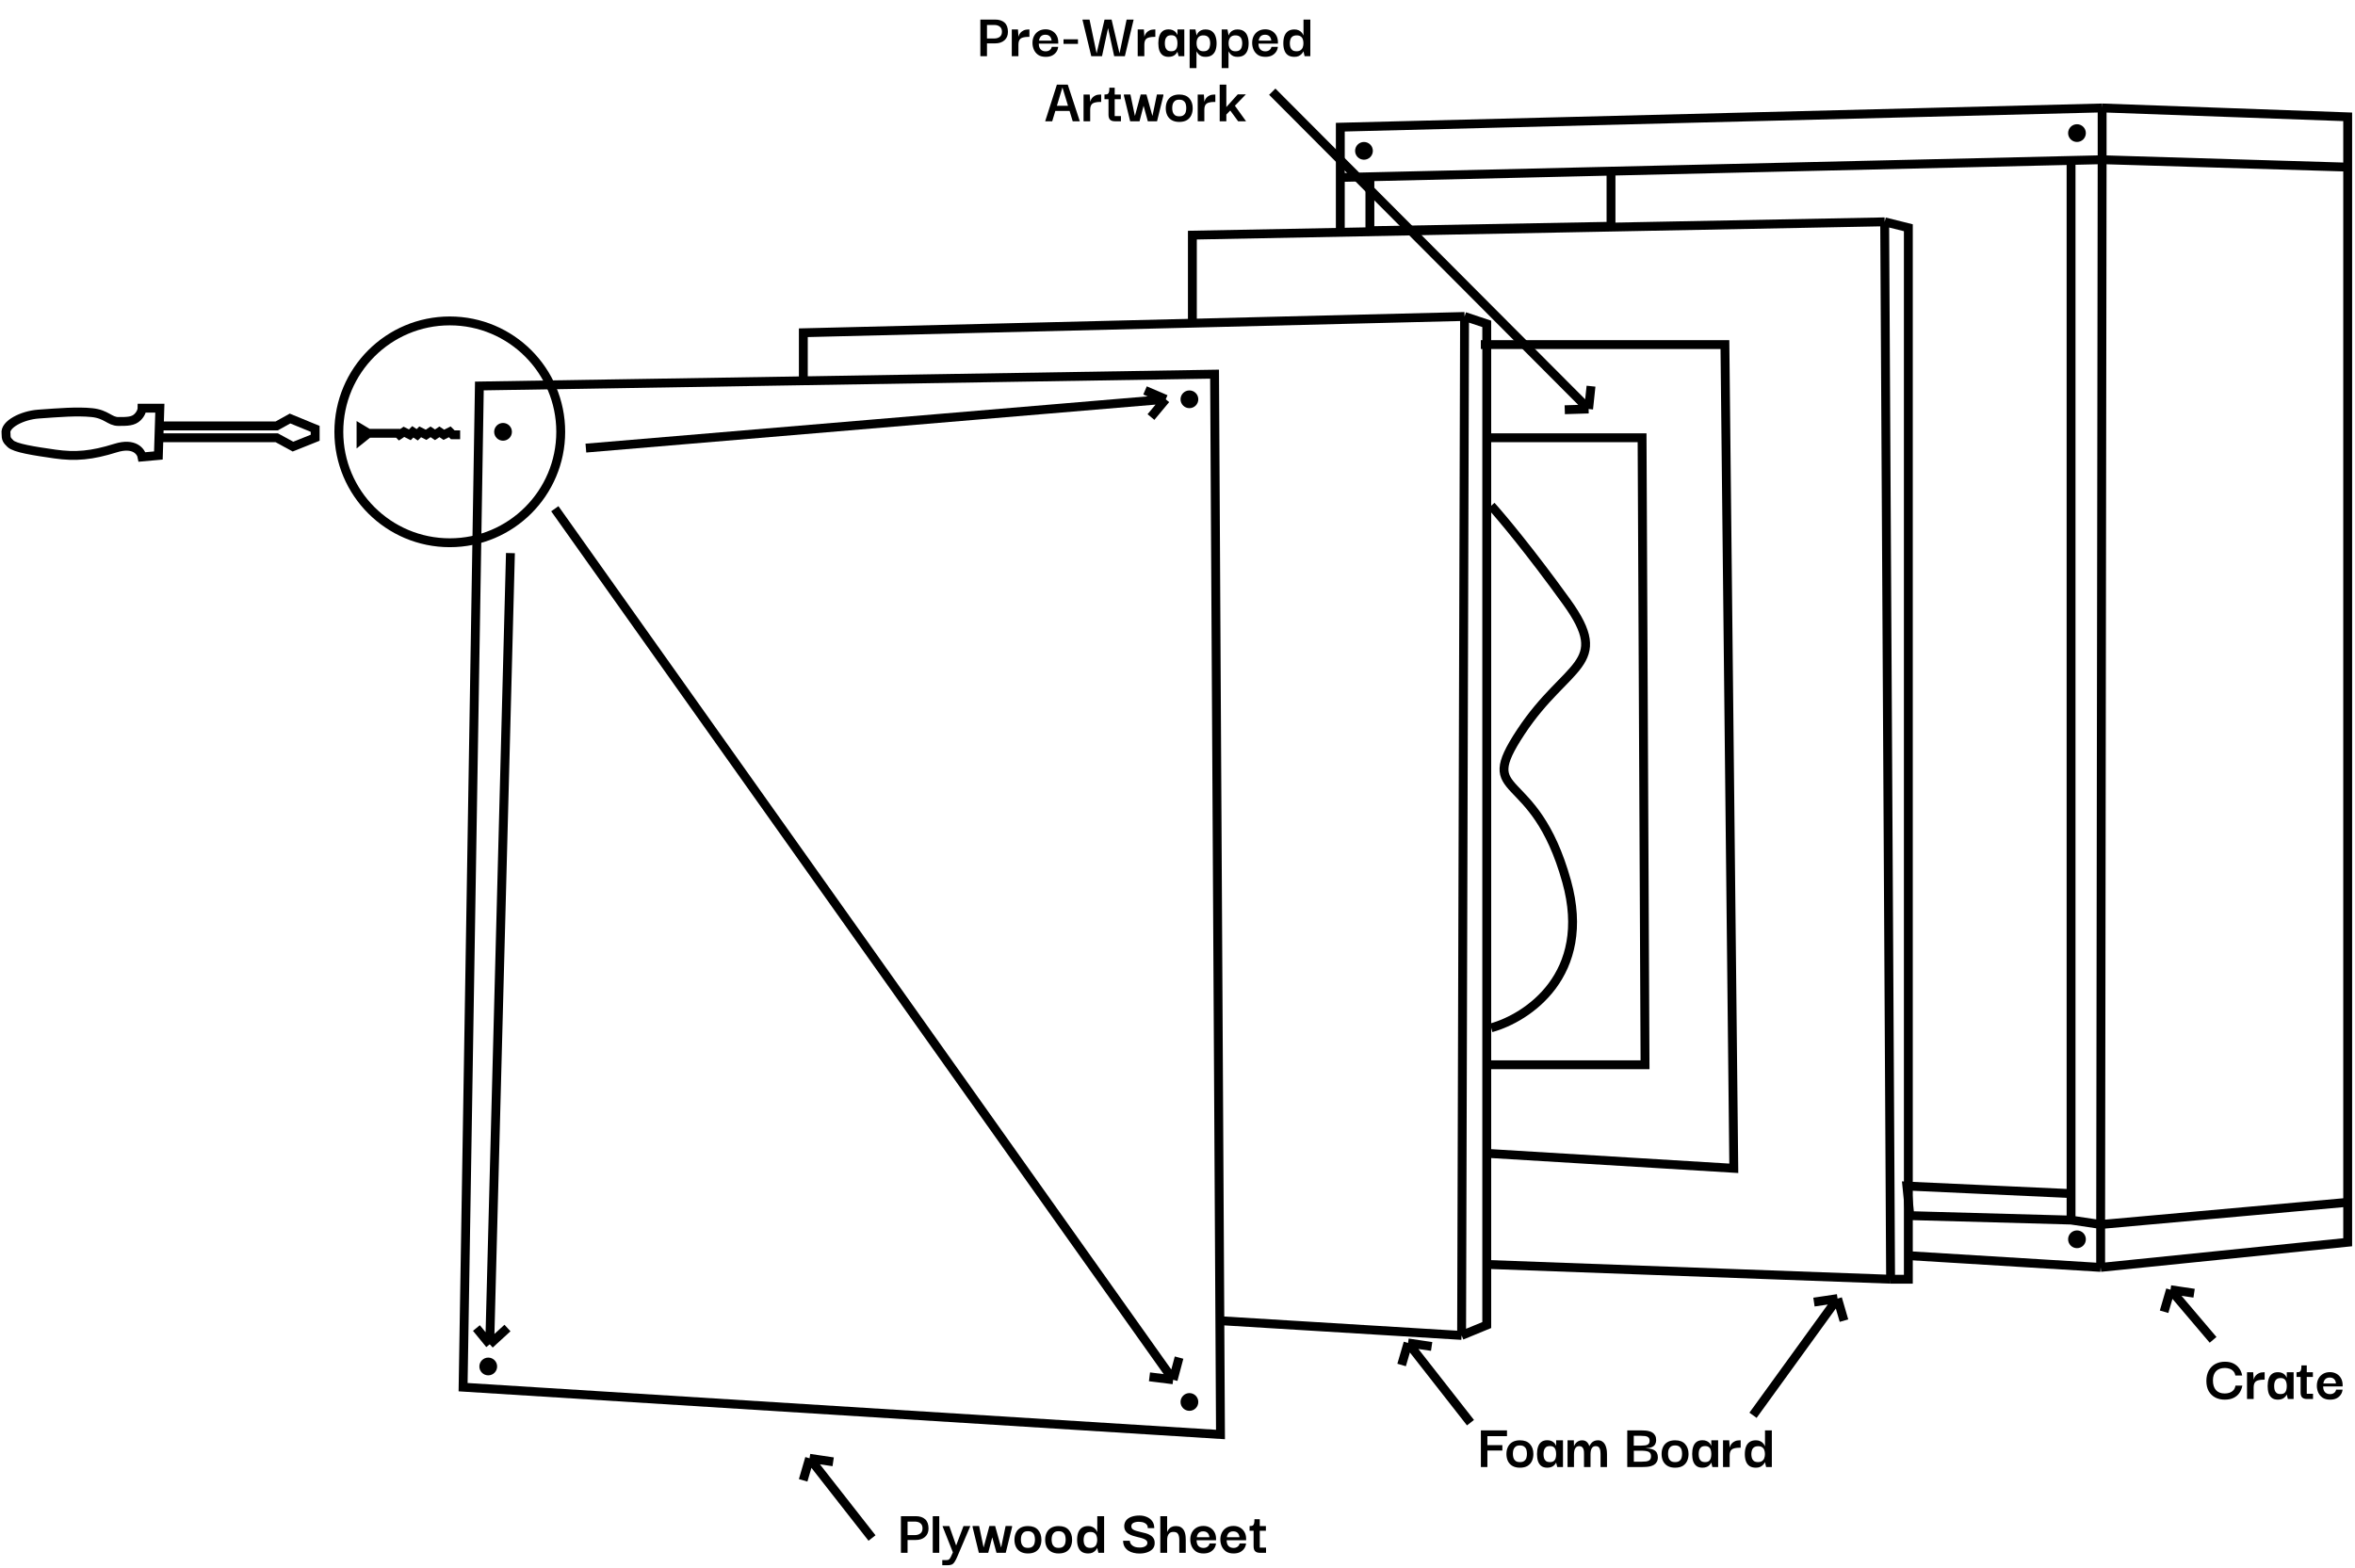 <?xml version="1.0" encoding="UTF-8"?> <svg xmlns="http://www.w3.org/2000/svg" width="796" height="530" viewBox="0 0 796 530" fill="none"><path d="M504.029 347.5C516.196 344.167 538.329 329.6 529.529 298C518.529 258.5 498.529 271 514.029 247.5C529.529 224 545.029 225 529.529 203.5C517.129 186.3 507.363 174.667 504.029 171" stroke="black" stroke-width="3"></path><path d="M503.529 390L586.029 395L583.029 116.5H500.529" stroke="black" stroke-width="3"></path><path d="M172.529 187L165.529 454.5M165.529 454.5L171.529 449M165.529 454.5L161.029 449" stroke="black" stroke-width="3"></path><path d="M198.029 151.5L394.029 135M394.029 135L389.029 141M394.029 135L387.029 132" stroke="black" stroke-width="3"></path><path d="M124.529 146.5L122.029 148.5V145L124.529 146.5ZM124.529 146.5H133.529H134.529L135.029 147L136.529 146L138.529 147L139.529 146L141.029 147L142.029 146L144.029 147L145.529 146L147.029 147L148.529 146L150.029 147L152.029 146L153.029 147H155.529" stroke="black" stroke-width="3"></path><path d="M13.03 140C7.43 140.4 1.529 143.5 2.03 146.5C2.029 148.5 2.33 148.8 3.529 149.999L3.53 150C5.03 151.5 11.53 152.5 18.53 153.5C25.53 154.5 31.03 154 39.03 151.5C45.43 149.5 47.696 152.667 48.03 154.5L53.53 154L54.03 138H48.03C48.03 138.5 47.73 139.8 46.53 141C45.03 142.5 43.03 142.5 40.03 142.5C37.03 142.5 36.03 140 31.03 139.5C26.03 139 20.03 139.5 13.03 140Z" stroke="black" stroke-width="3"></path><path d="M53.529 148H93.529L99.029 151L106.529 148V145L98.029 141.5L93.529 144H53.529" stroke="black" stroke-width="3"></path><path d="M410.529 126.5L162.029 130.5L156.529 469L412.529 485L410.529 126.5Z" stroke="black" stroke-width="3"></path><circle cx="152.029" cy="146" r="37.5" stroke="black" stroke-width="3"></circle><circle cx="170.029" cy="146" r="3" fill="black"></circle><circle cx="402.029" cy="135" r="3" fill="black"></circle><circle cx="461.029" cy="51" r="3" fill="black"></circle><circle cx="702.029" cy="45" r="3" fill="black"></circle><circle cx="702.029" cy="419" r="3" fill="black"></circle><path d="M453.029 79.5V60M710.529 36.5L453.029 43V60M710.529 36.5V54M710.529 36.5L793.529 39.5V56.5M710.529 54L700.029 54.245M710.529 54L710.029 414M710.529 54L793.529 56.5M453.029 60L463.029 59.767M463.029 59.767V78L544.529 76.5V57.868M463.029 59.767L544.529 57.868M544.529 57.868L700.029 54.245M700.029 54.245V403.5M700.029 412.5L645.529 411L644.529 401L699.029 403.5H700.029M700.029 412.5V403.5M700.029 412.5L710.029 414M710.029 414V428.5M710.029 414L793.529 406.5M710.029 428.5L644.529 424.5M710.029 428.5L793.529 420V406.5M793.529 56.5V406.5" stroke="black" stroke-width="3"></path><circle cx="402.029" cy="474" r="3" fill="black"></circle><circle cx="165.029" cy="462" r="3" fill="black"></circle><path d="M187.529 172L396.529 466.5M396.529 466.5L398.529 459M396.529 466.5L388.529 465.5" stroke="black" stroke-width="3"></path><path d="M430.029 31L536.954 138.284M536.954 138.284L537.773 130.565M536.954 138.284L528.895 138.53" stroke="black" stroke-width="3"></path><path d="M592.529 478.5L621.101 439.046M621.101 439.046L623.274 446.498M621.101 439.046L613.126 440.231" stroke="black" stroke-width="3"></path><path d="M497.029 481L475.926 454.046M475.926 454.046L473.753 461.498M475.926 454.046L483.901 455.231" stroke="black" stroke-width="3"></path><path d="M294.744 520L273.641 493.046M273.641 493.046L271.468 500.498M273.641 493.046L281.616 494.231" stroke="black" stroke-width="3"></path><path d="M748.029 453L733.641 436.046M733.641 436.046L731.468 443.498M733.641 436.046L741.616 437.231" stroke="black" stroke-width="3"></path><path d="M271.529 129.5V112.5L495.029 107M495.029 107L502.529 109.5V448L494.029 451.5M495.029 107L494.029 451.5M494.029 451.5L412.029 446.5" stroke="black" stroke-width="3"></path><path d="M403.029 109.5V79.5L637.029 75M637.029 75L645.029 77V432.5H639.029M637.029 75L639.029 432.5M639.029 432.5L502.529 427.5" stroke="black" stroke-width="3"></path><path d="M502.529 360H556.029L555.029 148H502.529" stroke="black" stroke-width="3"></path><path d="M333.604 19H331.36V6.614H333.604V19ZM333.274 6.614H336.332C337.711 6.614 338.782 6.959 339.544 7.648C340.307 8.337 340.688 9.379 340.688 10.772C340.688 11.989 340.292 12.943 339.5 13.632C338.723 14.321 337.667 14.666 336.332 14.666H333.274V13.016H336.024C336.816 13.016 337.454 12.825 337.938 12.444C338.422 12.063 338.664 11.491 338.664 10.728C338.664 9.951 338.422 9.379 337.938 9.012C337.469 8.631 336.831 8.44 336.024 8.44H333.274V6.614ZM341.987 19V9.958H344.077L344.253 12.598L344.231 14.534V19H341.987ZM344.231 15.106L344.165 13.104C344.165 12.796 344.224 12.466 344.341 12.114C344.459 11.747 344.649 11.403 344.913 11.08C345.192 10.757 345.551 10.493 345.991 10.288C346.431 10.068 346.974 9.958 347.619 9.958H347.949V12.466H347.619C346.989 12.466 346.453 12.517 346.013 12.62C345.573 12.708 345.221 12.855 344.957 13.06C344.708 13.265 344.525 13.537 344.407 13.874C344.29 14.211 344.231 14.622 344.231 15.106ZM353.471 19.22C352.429 19.22 351.579 19 350.919 18.56C350.273 18.105 349.789 17.526 349.467 16.822C349.159 16.118 348.997 15.385 348.983 14.622C348.968 13.713 349.137 12.906 349.489 12.202C349.855 11.483 350.369 10.926 351.029 10.53C351.703 10.119 352.495 9.914 353.405 9.914C354.211 9.914 354.937 10.09 355.583 10.442C356.228 10.794 356.734 11.285 357.101 11.916C357.482 12.547 357.68 13.302 357.695 14.182C357.695 14.211 357.695 14.299 357.695 14.446C357.695 14.578 357.695 14.681 357.695 14.754H351.117C351.117 15.59 351.322 16.235 351.733 16.69C352.158 17.13 352.723 17.35 353.427 17.35C353.984 17.35 354.446 17.211 354.813 16.932C355.194 16.653 355.421 16.287 355.495 15.832H357.673C357.614 16.463 357.409 17.035 357.057 17.548C356.705 18.061 356.228 18.472 355.627 18.78C355.025 19.073 354.307 19.22 353.471 19.22ZM351.183 13.742H355.451C355.436 13.639 355.407 13.478 355.363 13.258C355.319 13.038 355.223 12.811 355.077 12.576C354.93 12.341 354.717 12.143 354.439 11.982C354.16 11.821 353.801 11.74 353.361 11.74C352.921 11.74 352.561 11.813 352.283 11.96C352.004 12.107 351.791 12.29 351.645 12.51C351.498 12.73 351.388 12.95 351.315 13.17C351.241 13.39 351.197 13.581 351.183 13.742ZM359.475 14.842V13.28H364.359V14.842H359.475ZM373.343 6.614H375.719L374.531 9.496L372.485 19H368.855L365.863 6.614H368.261L370.659 18.054L373.343 6.614ZM380.801 6.614H383.177L380.207 19H376.599L374.531 9.496L373.321 6.614H375.719L378.403 18.054L380.801 6.614ZM384.548 19V9.958H386.638L386.814 12.598L386.792 14.534V19H384.548ZM386.792 15.106L386.726 13.104C386.726 12.796 386.785 12.466 386.902 12.114C387.019 11.747 387.21 11.403 387.474 11.08C387.753 10.757 388.112 10.493 388.552 10.288C388.992 10.068 389.535 9.958 390.18 9.958H390.51V12.466H390.18C389.549 12.466 389.014 12.517 388.574 12.62C388.134 12.708 387.782 12.855 387.518 13.06C387.269 13.265 387.085 13.537 386.968 13.874C386.851 14.211 386.792 14.622 386.792 15.106ZM394.974 19.22C394.152 19.22 393.485 19.029 392.972 18.648C392.458 18.252 392.084 17.709 391.85 17.02C391.63 16.316 391.52 15.509 391.52 14.6C391.52 13.676 391.637 12.862 391.872 12.158C392.106 11.454 392.473 10.911 392.972 10.53C393.485 10.134 394.152 9.936 394.974 9.936C395.502 9.936 395.942 10.009 396.294 10.156C396.66 10.303 396.954 10.479 397.174 10.684C397.408 10.889 397.584 11.095 397.702 11.3C397.819 11.491 397.9 11.645 397.944 11.762H397.988V9.958H400.298V19H398.362L397.988 17.526H397.944C397.914 17.629 397.834 17.775 397.702 17.966C397.57 18.142 397.386 18.333 397.152 18.538C396.932 18.729 396.638 18.89 396.272 19.022C395.92 19.154 395.487 19.22 394.974 19.22ZM395.898 17.328C396.44 17.328 396.866 17.211 397.174 16.976C397.482 16.741 397.694 16.419 397.812 16.008C397.929 15.583 397.988 15.121 397.988 14.622C397.988 14.079 397.922 13.61 397.79 13.214C397.672 12.803 397.46 12.488 397.152 12.268C396.858 12.033 396.44 11.916 395.898 11.916C395.326 11.916 394.878 12.041 394.556 12.29C394.248 12.539 394.028 12.869 393.896 13.28C393.778 13.676 393.72 14.123 393.72 14.622C393.72 15.121 393.778 15.575 393.896 15.986C394.028 16.397 394.248 16.727 394.556 16.976C394.878 17.211 395.326 17.328 395.898 17.328ZM407.45 19.22C406.893 19.22 406.424 19.139 406.042 18.978C405.676 18.802 405.375 18.597 405.14 18.362C404.92 18.127 404.752 17.915 404.634 17.724C404.532 17.533 404.473 17.423 404.458 17.394H404.414V23.026H402.104V9.958H404.062L404.436 11.938H404.48C404.495 11.894 404.546 11.769 404.634 11.564C404.722 11.359 404.876 11.131 405.096 10.882C405.316 10.633 405.617 10.42 405.998 10.244C406.38 10.053 406.856 9.958 407.428 9.958C408.338 9.958 409.064 10.156 409.606 10.552C410.164 10.948 410.567 11.498 410.816 12.202C411.08 12.906 411.212 13.72 411.212 14.644C411.212 15.583 411.08 16.397 410.816 17.086C410.552 17.761 410.142 18.289 409.584 18.67C409.042 19.037 408.33 19.22 407.45 19.22ZM406.768 17.328C407.384 17.328 407.854 17.203 408.176 16.954C408.514 16.69 408.741 16.353 408.858 15.942C408.99 15.517 409.056 15.077 409.056 14.622C409.056 14.167 408.99 13.735 408.858 13.324C408.726 12.913 408.484 12.583 408.132 12.334C407.795 12.085 407.326 11.96 406.724 11.96C406.182 11.96 405.742 12.077 405.404 12.312C405.067 12.532 404.818 12.847 404.656 13.258C404.51 13.654 404.436 14.109 404.436 14.622C404.436 15.15 404.517 15.619 404.678 16.03C404.84 16.426 405.089 16.741 405.426 16.976C405.778 17.211 406.226 17.328 406.768 17.328ZM418.278 19.22C417.721 19.22 417.252 19.139 416.87 18.978C416.504 18.802 416.203 18.597 415.968 18.362C415.748 18.127 415.58 17.915 415.462 17.724C415.36 17.533 415.301 17.423 415.286 17.394H415.242V23.026H412.932V9.958H414.89L415.264 11.938H415.308C415.323 11.894 415.374 11.769 415.462 11.564C415.55 11.359 415.704 11.131 415.924 10.882C416.144 10.633 416.445 10.42 416.826 10.244C417.208 10.053 417.684 9.958 418.256 9.958C419.166 9.958 419.892 10.156 420.434 10.552C420.992 10.948 421.395 11.498 421.644 12.202C421.908 12.906 422.04 13.72 422.04 14.644C422.04 15.583 421.908 16.397 421.644 17.086C421.38 17.761 420.97 18.289 420.412 18.67C419.87 19.037 419.158 19.22 418.278 19.22ZM417.596 17.328C418.212 17.328 418.682 17.203 419.004 16.954C419.342 16.69 419.569 16.353 419.686 15.942C419.818 15.517 419.884 15.077 419.884 14.622C419.884 14.167 419.818 13.735 419.686 13.324C419.554 12.913 419.312 12.583 418.96 12.334C418.623 12.085 418.154 11.96 417.552 11.96C417.01 11.96 416.57 12.077 416.232 12.312C415.895 12.532 415.646 12.847 415.484 13.258C415.338 13.654 415.264 14.109 415.264 14.622C415.264 15.15 415.345 15.619 415.506 16.03C415.668 16.426 415.917 16.741 416.254 16.976C416.606 17.211 417.054 17.328 417.596 17.328ZM427.721 19.22C426.679 19.22 425.829 19 425.169 18.56C424.523 18.105 424.039 17.526 423.717 16.822C423.409 16.118 423.247 15.385 423.233 14.622C423.218 13.713 423.387 12.906 423.739 12.202C424.105 11.483 424.619 10.926 425.279 10.53C425.953 10.119 426.745 9.914 427.655 9.914C428.461 9.914 429.187 10.09 429.833 10.442C430.478 10.794 430.984 11.285 431.351 11.916C431.732 12.547 431.93 13.302 431.945 14.182C431.945 14.211 431.945 14.299 431.945 14.446C431.945 14.578 431.945 14.681 431.945 14.754H425.367C425.367 15.59 425.572 16.235 425.983 16.69C426.408 17.13 426.973 17.35 427.677 17.35C428.234 17.35 428.696 17.211 429.063 16.932C429.444 16.653 429.671 16.287 429.745 15.832H431.923C431.864 16.463 431.659 17.035 431.307 17.548C430.955 18.061 430.478 18.472 429.877 18.78C429.275 19.073 428.557 19.22 427.721 19.22ZM425.433 13.742H429.701C429.686 13.639 429.657 13.478 429.613 13.258C429.569 13.038 429.473 12.811 429.327 12.576C429.18 12.341 428.967 12.143 428.689 11.982C428.41 11.821 428.051 11.74 427.611 11.74C427.171 11.74 426.811 11.813 426.533 11.96C426.254 12.107 426.041 12.29 425.895 12.51C425.748 12.73 425.638 12.95 425.565 13.17C425.491 13.39 425.447 13.581 425.433 13.742ZM437.509 19.22C436.614 19.22 435.888 19.029 435.331 18.648C434.788 18.267 434.392 17.731 434.143 17.042C433.893 16.353 433.769 15.553 433.769 14.644C433.769 13.691 433.893 12.869 434.143 12.18C434.407 11.476 434.81 10.933 435.353 10.552C435.91 10.156 436.629 9.958 437.509 9.958C438.081 9.958 438.557 10.053 438.939 10.244C439.335 10.42 439.643 10.633 439.863 10.882C440.097 11.131 440.266 11.359 440.369 11.564C440.471 11.769 440.53 11.894 440.545 11.938H440.589V6.614H442.899V19H440.963L440.589 17.394H440.545C440.53 17.423 440.464 17.533 440.347 17.724C440.244 17.915 440.068 18.127 439.819 18.362C439.584 18.597 439.276 18.802 438.895 18.978C438.513 19.139 438.051 19.22 437.509 19.22ZM438.235 17.328C438.792 17.328 439.239 17.211 439.577 16.976C439.929 16.741 440.178 16.426 440.325 16.03C440.486 15.619 440.567 15.15 440.567 14.622C440.567 14.109 440.493 13.654 440.347 13.258C440.2 12.847 439.958 12.532 439.621 12.312C439.298 12.077 438.858 11.96 438.301 11.96C437.699 11.96 437.223 12.085 436.871 12.334C436.533 12.583 436.299 12.913 436.167 13.324C436.035 13.735 435.969 14.167 435.969 14.622C435.969 15.077 436.027 15.517 436.145 15.942C436.277 16.353 436.504 16.69 436.827 16.954C437.164 17.203 437.633 17.328 438.235 17.328ZM353.276 41L357.236 28.614H360.91L364.98 41H362.582L359.106 29.56L355.652 41H353.276ZM355.938 37.502L355.96 35.764H362.23L362.252 37.502H355.938ZM366.243 41V31.958H368.333L368.509 34.598L368.487 36.534V41H366.243ZM368.487 37.106L368.421 35.104C368.421 34.796 368.48 34.466 368.597 34.114C368.715 33.747 368.905 33.403 369.169 33.08C369.448 32.757 369.807 32.493 370.247 32.288C370.687 32.068 371.23 31.958 371.875 31.958H372.205V34.466H371.875C371.245 34.466 370.709 34.517 370.269 34.62C369.829 34.708 369.477 34.855 369.213 35.06C368.964 35.265 368.781 35.537 368.663 35.874C368.546 36.211 368.487 36.622 368.487 37.106ZM376.838 41C376.119 41 375.576 40.824 375.21 40.472C374.858 40.12 374.682 39.548 374.682 38.756V33.3H376.772V39.24H378.884V41H376.838ZM373.318 33.542V31.958C373.64 31.958 373.904 31.936 374.11 31.892C374.315 31.848 374.476 31.753 374.594 31.606C374.726 31.459 374.821 31.232 374.88 30.924C374.938 30.616 374.968 30.191 374.968 29.648H376.772V31.958H378.84V33.542H373.318ZM382.001 41L379.889 32.332V31.936H382.089L383.585 39.13H383.629L385.565 31.936H387.501L389.503 39.13H389.547L391.043 31.936H393.221V32.332L391.087 41H387.963L386.555 35.83H386.511L385.169 41H382.001ZM398.588 41.22C397.591 41.22 396.748 41.022 396.058 40.626C395.384 40.23 394.878 39.687 394.54 38.998C394.203 38.294 394.034 37.495 394.034 36.6C394.034 35.691 394.203 34.891 394.54 34.202C394.878 33.498 395.384 32.948 396.058 32.552C396.748 32.156 397.598 31.958 398.61 31.958C400.092 31.958 401.214 32.383 401.976 33.234C402.754 34.085 403.142 35.207 403.142 36.6C403.142 37.465 402.981 38.25 402.658 38.954C402.336 39.658 401.837 40.215 401.162 40.626C400.488 41.022 399.63 41.22 398.588 41.22ZM398.588 39.328C399.248 39.328 399.747 39.189 400.084 38.91C400.436 38.631 400.671 38.279 400.788 37.854C400.906 37.414 400.964 36.974 400.964 36.534C400.964 36.065 400.906 35.617 400.788 35.192C400.671 34.767 400.436 34.415 400.084 34.136C399.747 33.843 399.248 33.696 398.588 33.696C397.943 33.696 397.444 33.843 397.092 34.136C396.755 34.415 396.52 34.767 396.388 35.192C396.271 35.617 396.212 36.065 396.212 36.534C396.212 36.974 396.271 37.414 396.388 37.854C396.52 38.279 396.755 38.631 397.092 38.91C397.444 39.189 397.943 39.328 398.588 39.328ZM404.829 41V31.958H406.919L407.095 34.598L407.073 36.534V41H404.829ZM407.073 37.106L407.007 35.104C407.007 34.796 407.066 34.466 407.183 34.114C407.301 33.747 407.491 33.403 407.755 33.08C408.034 32.757 408.393 32.493 408.833 32.288C409.273 32.068 409.816 31.958 410.461 31.958H410.791V34.466H410.461C409.831 34.466 409.295 34.517 408.855 34.62C408.415 34.708 408.063 34.855 407.799 35.06C407.55 35.265 407.367 35.537 407.249 35.874C407.132 36.211 407.073 36.622 407.073 37.106ZM414.507 41H412.263V28.614H414.507V41ZM416.685 34.752L421.173 41H418.489L415.057 36.314L416.685 34.752ZM414.419 38.822V36.292L418.357 31.914H421.107L414.419 38.822Z" fill="black"></path><path d="M306.761 525H304.517V512.614H306.761V525ZM306.431 512.614H309.489C310.867 512.614 311.938 512.959 312.701 513.648C313.463 514.337 313.845 515.379 313.845 516.772C313.845 517.989 313.449 518.943 312.657 519.632C311.879 520.321 310.823 520.666 309.489 520.666H306.431V519.016H309.181C309.973 519.016 310.611 518.825 311.095 518.444C311.579 518.063 311.821 517.491 311.821 516.728C311.821 515.951 311.579 515.379 311.095 515.012C310.625 514.631 309.987 514.44 309.181 514.44H306.431V512.614ZM315.276 525V512.614H317.476V525H315.276ZM318.494 529.202V527.464H319.88C320.1 527.464 320.291 527.442 320.452 527.398C320.628 527.354 320.797 527.237 320.958 527.046C321.119 526.87 321.295 526.577 321.486 526.166L322.08 524.846L318.56 515.958H320.87L323.18 522.536L325.666 515.958H327.976L323.532 526.386C323.268 527.002 323.019 527.493 322.784 527.86C322.564 528.241 322.337 528.527 322.102 528.718C321.867 528.909 321.596 529.033 321.288 529.092C320.98 529.165 320.621 529.202 320.21 529.202H318.494ZM330.858 525L328.746 516.332V515.936H330.946L332.442 523.13H332.486L334.422 515.936H336.358L338.36 523.13H338.404L339.9 515.936H342.078V516.332L339.944 525H336.82L335.412 519.83H335.368L334.026 525H330.858ZM347.446 525.22C346.448 525.22 345.605 525.022 344.916 524.626C344.241 524.23 343.735 523.687 343.398 522.998C343.06 522.294 342.892 521.495 342.892 520.6C342.892 519.691 343.06 518.891 343.398 518.202C343.735 517.498 344.241 516.948 344.916 516.552C345.605 516.156 346.456 515.958 347.468 515.958C348.949 515.958 350.071 516.383 350.834 517.234C351.611 518.085 352 519.207 352 520.6C352 521.465 351.838 522.25 351.516 522.954C351.193 523.658 350.694 524.215 350.02 524.626C349.345 525.022 348.487 525.22 347.446 525.22ZM347.446 523.328C348.106 523.328 348.604 523.189 348.942 522.91C349.294 522.631 349.528 522.279 349.646 521.854C349.763 521.414 349.822 520.974 349.822 520.534C349.822 520.065 349.763 519.617 349.646 519.192C349.528 518.767 349.294 518.415 348.942 518.136C348.604 517.843 348.106 517.696 347.446 517.696C346.8 517.696 346.302 517.843 345.95 518.136C345.612 518.415 345.378 518.767 345.246 519.192C345.128 519.617 345.07 520.065 345.07 520.534C345.07 520.974 345.128 521.414 345.246 521.854C345.378 522.279 345.612 522.631 345.95 522.91C346.302 523.189 346.8 523.328 347.446 523.328ZM357.823 525.22C356.825 525.22 355.982 525.022 355.293 524.626C354.618 524.23 354.112 523.687 353.775 522.998C353.437 522.294 353.269 521.495 353.269 520.6C353.269 519.691 353.437 518.891 353.775 518.202C354.112 517.498 354.618 516.948 355.293 516.552C355.982 516.156 356.833 515.958 357.845 515.958C359.326 515.958 360.448 516.383 361.211 517.234C361.988 518.085 362.377 519.207 362.377 520.6C362.377 521.465 362.215 522.25 361.893 522.954C361.57 523.658 361.071 524.215 360.397 524.626C359.722 525.022 358.864 525.22 357.823 525.22ZM357.823 523.328C358.483 523.328 358.981 523.189 359.319 522.91C359.671 522.631 359.905 522.279 360.023 521.854C360.14 521.414 360.199 520.974 360.199 520.534C360.199 520.065 360.14 519.617 360.023 519.192C359.905 518.767 359.671 518.415 359.319 518.136C358.981 517.843 358.483 517.696 357.823 517.696C357.177 517.696 356.679 517.843 356.327 518.136C355.989 518.415 355.755 518.767 355.623 519.192C355.505 519.617 355.447 520.065 355.447 520.534C355.447 520.974 355.505 521.414 355.623 521.854C355.755 522.279 355.989 522.631 356.327 522.91C356.679 523.189 357.177 523.328 357.823 523.328ZM367.804 525.22C366.909 525.22 366.183 525.029 365.626 524.648C365.083 524.267 364.687 523.731 364.438 523.042C364.188 522.353 364.064 521.553 364.064 520.644C364.064 519.691 364.188 518.869 364.438 518.18C364.702 517.476 365.105 516.933 365.648 516.552C366.205 516.156 366.924 515.958 367.804 515.958C368.376 515.958 368.852 516.053 369.234 516.244C369.63 516.42 369.938 516.633 370.158 516.882C370.392 517.131 370.561 517.359 370.664 517.564C370.766 517.769 370.825 517.894 370.84 517.938H370.884V512.614H373.194V525H371.258L370.884 523.394H370.84C370.825 523.423 370.759 523.533 370.642 523.724C370.539 523.915 370.363 524.127 370.114 524.362C369.879 524.597 369.571 524.802 369.19 524.978C368.808 525.139 368.346 525.22 367.804 525.22ZM368.53 523.328C369.087 523.328 369.534 523.211 369.872 522.976C370.224 522.741 370.473 522.426 370.62 522.03C370.781 521.619 370.862 521.15 370.862 520.622C370.862 520.109 370.788 519.654 370.642 519.258C370.495 518.847 370.253 518.532 369.916 518.312C369.593 518.077 369.153 517.96 368.596 517.96C367.994 517.96 367.518 518.085 367.166 518.334C366.828 518.583 366.594 518.913 366.462 519.324C366.33 519.735 366.264 520.167 366.264 520.622C366.264 521.077 366.322 521.517 366.44 521.942C366.572 522.353 366.799 522.69 367.122 522.954C367.459 523.203 367.928 523.328 368.53 523.328ZM385.11 525.242C384.421 525.242 383.753 525.161 383.108 525C382.463 524.853 381.876 524.604 381.348 524.252C380.835 523.9 380.417 523.453 380.094 522.91C379.786 522.367 379.625 521.707 379.61 520.93H381.876C381.876 520.989 381.891 521.106 381.92 521.282C381.949 521.443 382.023 521.634 382.14 521.854C382.272 522.074 382.455 522.287 382.69 522.492C382.939 522.697 383.269 522.873 383.68 523.02C384.105 523.152 384.633 523.218 385.264 523.218C385.704 523.218 386.078 523.174 386.386 523.086C386.709 522.998 386.973 522.881 387.178 522.734C387.398 522.587 387.559 522.426 387.662 522.25C387.765 522.059 387.816 521.876 387.816 521.7C387.816 521.289 387.669 520.967 387.376 520.732C387.097 520.483 386.716 520.285 386.232 520.138C385.763 519.977 385.242 519.837 384.67 519.72C384.113 519.588 383.548 519.434 382.976 519.258C382.419 519.082 381.905 518.855 381.436 518.576C380.967 518.283 380.6 517.909 380.336 517.454C380.087 516.999 379.977 516.42 380.006 515.716C380.065 515.027 380.307 514.433 380.732 513.934C381.157 513.435 381.751 513.054 382.514 512.79C383.277 512.526 384.164 512.394 385.176 512.394C386.056 512.394 386.87 512.555 387.618 512.878C388.381 513.186 388.989 513.655 389.444 514.286C389.913 514.902 390.148 515.694 390.148 516.662H387.97C387.97 516.207 387.867 515.841 387.662 515.562C387.457 515.269 387.193 515.049 386.87 514.902C386.562 514.741 386.232 514.638 385.88 514.594C385.528 514.535 385.213 514.506 384.934 514.506C384.201 514.506 383.592 514.631 383.108 514.88C382.639 515.115 382.404 515.481 382.404 515.98C382.389 516.405 382.529 516.743 382.822 516.992C383.115 517.227 383.504 517.417 383.988 517.564C384.472 517.711 385 517.85 385.572 517.982C386.144 518.099 386.716 518.239 387.288 518.4C387.86 518.561 388.373 518.781 388.828 519.06C389.297 519.339 389.664 519.705 389.928 520.16C390.207 520.615 390.324 521.209 390.28 521.942C390.251 522.631 390.009 523.225 389.554 523.724C389.099 524.208 388.491 524.582 387.728 524.846C386.98 525.11 386.107 525.242 385.11 525.242ZM392.187 525V512.614H394.497V517.916H394.541C394.556 517.872 394.607 517.755 394.695 517.564C394.783 517.359 394.937 517.131 395.157 516.882C395.377 516.633 395.671 516.42 396.037 516.244C396.419 516.053 396.895 515.958 397.467 515.958C398.098 515.958 398.619 516.068 399.029 516.288C399.44 516.508 399.763 516.794 399.997 517.146C400.247 517.498 400.423 517.887 400.525 518.312C400.643 518.723 400.716 519.133 400.745 519.544C400.775 519.94 400.789 520.299 400.789 520.622V525H398.611V520.6C398.611 520.116 398.56 519.676 398.457 519.28C398.369 518.884 398.186 518.561 397.907 518.312C397.629 518.063 397.203 517.938 396.631 517.938C396.059 517.938 395.619 518.077 395.311 518.356C395.003 518.62 394.791 518.957 394.673 519.368C394.556 519.779 394.497 520.219 394.497 520.688V525H392.187ZM406.807 525.22C405.765 525.22 404.915 525 404.255 524.56C403.609 524.105 403.125 523.526 402.803 522.822C402.495 522.118 402.333 521.385 402.319 520.622C402.304 519.713 402.473 518.906 402.825 518.202C403.191 517.483 403.705 516.926 404.365 516.53C405.039 516.119 405.831 515.914 406.741 515.914C407.547 515.914 408.273 516.09 408.919 516.442C409.564 516.794 410.07 517.285 410.437 517.916C410.818 518.547 411.016 519.302 411.031 520.182C411.031 520.211 411.031 520.299 411.031 520.446C411.031 520.578 411.031 520.681 411.031 520.754H404.453C404.453 521.59 404.658 522.235 405.069 522.69C405.494 523.13 406.059 523.35 406.763 523.35C407.32 523.35 407.782 523.211 408.149 522.932C408.53 522.653 408.757 522.287 408.831 521.832H411.009C410.95 522.463 410.745 523.035 410.393 523.548C410.041 524.061 409.564 524.472 408.963 524.78C408.361 525.073 407.643 525.22 406.807 525.22ZM404.519 519.742H408.787C408.772 519.639 408.743 519.478 408.699 519.258C408.655 519.038 408.559 518.811 408.413 518.576C408.266 518.341 408.053 518.143 407.775 517.982C407.496 517.821 407.137 517.74 406.697 517.74C406.257 517.74 405.897 517.813 405.619 517.96C405.34 518.107 405.127 518.29 404.981 518.51C404.834 518.73 404.724 518.95 404.651 519.17C404.577 519.39 404.533 519.581 404.519 519.742ZM416.969 525.22C415.927 525.22 415.077 525 414.417 524.56C413.771 524.105 413.287 523.526 412.965 522.822C412.657 522.118 412.495 521.385 412.481 520.622C412.466 519.713 412.635 518.906 412.987 518.202C413.353 517.483 413.867 516.926 414.527 516.53C415.201 516.119 415.993 515.914 416.903 515.914C417.709 515.914 418.435 516.09 419.081 516.442C419.726 516.794 420.232 517.285 420.599 517.916C420.98 518.547 421.178 519.302 421.193 520.182C421.193 520.211 421.193 520.299 421.193 520.446C421.193 520.578 421.193 520.681 421.193 520.754H414.615C414.615 521.59 414.82 522.235 415.231 522.69C415.656 523.13 416.221 523.35 416.925 523.35C417.482 523.35 417.944 523.211 418.311 522.932C418.692 522.653 418.919 522.287 418.993 521.832H421.171C421.112 522.463 420.907 523.035 420.555 523.548C420.203 524.061 419.726 524.472 419.125 524.78C418.523 525.073 417.805 525.22 416.969 525.22ZM414.681 519.742H418.949C418.934 519.639 418.905 519.478 418.861 519.258C418.817 519.038 418.721 518.811 418.575 518.576C418.428 518.341 418.215 518.143 417.937 517.982C417.658 517.821 417.299 517.74 416.859 517.74C416.419 517.74 416.059 517.813 415.781 517.96C415.502 518.107 415.289 518.29 415.143 518.51C414.996 518.73 414.886 518.95 414.813 519.17C414.739 519.39 414.695 519.581 414.681 519.742ZM425.877 525C425.158 525 424.615 524.824 424.249 524.472C423.897 524.12 423.721 523.548 423.721 522.756V517.3H425.811V523.24H427.923V525H425.877ZM422.357 517.542V515.958C422.679 515.958 422.943 515.936 423.149 515.892C423.354 515.848 423.515 515.753 423.633 515.606C423.765 515.459 423.86 515.232 423.919 514.924C423.977 514.616 424.007 514.191 424.007 513.648H425.811V515.958H427.879V517.542H422.357Z" fill="black"></path><path d="M502.746 496H500.546V483.614H509.368V485.55H502.746V488.586H507.806V490.412H502.746V496ZM513.737 496.22C512.739 496.22 511.896 496.022 511.207 495.626C510.532 495.23 510.026 494.687 509.689 493.998C509.351 493.294 509.183 492.495 509.183 491.6C509.183 490.691 509.351 489.891 509.689 489.202C510.026 488.498 510.532 487.948 511.207 487.552C511.896 487.156 512.747 486.958 513.759 486.958C515.24 486.958 516.362 487.383 517.125 488.234C517.902 489.085 518.291 490.207 518.291 491.6C518.291 492.465 518.129 493.25 517.807 493.954C517.484 494.658 516.985 495.215 516.311 495.626C515.636 496.022 514.778 496.22 513.737 496.22ZM513.737 494.328C514.397 494.328 514.895 494.189 515.233 493.91C515.585 493.631 515.819 493.279 515.937 492.854C516.054 492.414 516.113 491.974 516.113 491.534C516.113 491.065 516.054 490.617 515.937 490.192C515.819 489.767 515.585 489.415 515.233 489.136C514.895 488.843 514.397 488.696 513.737 488.696C513.091 488.696 512.593 488.843 512.241 489.136C511.903 489.415 511.669 489.767 511.537 490.192C511.419 490.617 511.361 491.065 511.361 491.534C511.361 491.974 511.419 492.414 511.537 492.854C511.669 493.279 511.903 493.631 512.241 493.91C512.593 494.189 513.091 494.328 513.737 494.328ZM522.97 496.22C522.148 496.22 521.481 496.029 520.968 495.648C520.454 495.252 520.08 494.709 519.846 494.02C519.626 493.316 519.516 492.509 519.516 491.6C519.516 490.676 519.633 489.862 519.868 489.158C520.102 488.454 520.469 487.911 520.968 487.53C521.481 487.134 522.148 486.936 522.97 486.936C523.498 486.936 523.938 487.009 524.29 487.156C524.656 487.303 524.95 487.479 525.17 487.684C525.404 487.889 525.58 488.095 525.698 488.3C525.815 488.491 525.896 488.645 525.94 488.762H525.984V486.958H528.294V496H526.358L525.984 494.526H525.94C525.91 494.629 525.83 494.775 525.698 494.966C525.566 495.142 525.382 495.333 525.148 495.538C524.928 495.729 524.634 495.89 524.268 496.022C523.916 496.154 523.483 496.22 522.97 496.22ZM523.894 494.328C524.436 494.328 524.862 494.211 525.17 493.976C525.478 493.741 525.69 493.419 525.808 493.008C525.925 492.583 525.984 492.121 525.984 491.622C525.984 491.079 525.918 490.61 525.786 490.214C525.668 489.803 525.456 489.488 525.148 489.268C524.854 489.033 524.436 488.916 523.894 488.916C523.322 488.916 522.874 489.041 522.552 489.29C522.244 489.539 522.024 489.869 521.892 490.28C521.774 490.676 521.716 491.123 521.716 491.622C521.716 492.121 521.774 492.575 521.892 492.986C522.024 493.397 522.244 493.727 522.552 493.976C522.874 494.211 523.322 494.328 523.894 494.328ZM529.836 496V486.958H531.97L532.014 488.916H532.058C532.073 488.857 532.124 488.733 532.212 488.542C532.315 488.337 532.469 488.117 532.674 487.882C532.894 487.633 533.173 487.42 533.51 487.244C533.848 487.053 534.266 486.958 534.764 486.958C535.248 486.958 535.652 487.053 535.974 487.244C536.297 487.435 536.554 487.677 536.744 487.97C536.95 488.263 537.096 488.579 537.184 488.916H537.228C537.243 488.857 537.309 488.725 537.426 488.52C537.544 488.315 537.712 488.095 537.932 487.86C538.152 487.611 538.438 487.398 538.79 487.222C539.157 487.046 539.597 486.958 540.11 486.958C540.682 486.958 541.152 487.083 541.518 487.332C541.9 487.567 542.2 487.875 542.42 488.256C542.64 488.623 542.802 489.019 542.904 489.444C543.022 489.869 543.095 490.28 543.124 490.676C543.154 491.057 543.168 491.373 543.168 491.622V496H540.99V491.6C540.99 491.365 540.976 491.101 540.946 490.808C540.932 490.5 540.873 490.207 540.77 489.928C540.682 489.635 540.528 489.4 540.308 489.224C540.088 489.033 539.78 488.938 539.384 488.938C538.9 488.938 538.526 489.077 538.262 489.356C538.013 489.62 537.837 489.965 537.734 490.39C537.646 490.801 537.602 491.233 537.602 491.688V496H535.402V491.6C535.402 491.365 535.395 491.101 535.38 490.808C535.366 490.5 535.307 490.207 535.204 489.928C535.102 489.635 534.94 489.4 534.72 489.224C534.5 489.033 534.192 488.938 533.796 488.938C533.327 488.938 532.96 489.077 532.696 489.356C532.432 489.62 532.249 489.965 532.146 490.39C532.058 490.801 532.014 491.233 532.014 491.688V496H529.836ZM550.02 496V483.614H554.926C555.292 483.614 555.688 483.629 556.114 483.658C556.554 483.687 556.986 483.761 557.412 483.878C557.852 483.981 558.248 484.157 558.6 484.406C558.952 484.641 559.238 484.963 559.458 485.374C559.678 485.77 559.788 486.276 559.788 486.892C559.788 487.361 559.692 487.794 559.502 488.19C559.326 488.586 558.996 488.916 558.512 489.18C558.028 489.429 557.324 489.576 556.4 489.62V489.686C557.456 489.715 558.27 489.869 558.842 490.148C559.414 490.412 559.81 490.764 560.03 491.204C560.25 491.644 560.36 492.135 560.36 492.678C560.36 493.309 560.242 493.829 560.008 494.24C559.788 494.651 559.48 494.981 559.084 495.23C558.688 495.465 558.255 495.641 557.786 495.758C557.316 495.861 556.84 495.927 556.356 495.956C555.886 495.985 555.446 496 555.036 496H550.02ZM552.242 494.196H554.86C555.432 494.196 555.96 494.167 556.444 494.108C556.928 494.035 557.316 493.866 557.61 493.602C557.903 493.338 558.05 492.927 558.05 492.37C558.05 491.783 557.896 491.358 557.588 491.094C557.294 490.83 556.891 490.661 556.378 490.588C555.879 490.515 555.329 490.478 554.728 490.478H552.242V494.196ZM552.22 488.762H554.662C555.175 488.762 555.652 488.733 556.092 488.674C556.532 488.615 556.884 488.476 557.148 488.256C557.426 488.021 557.566 487.647 557.566 487.134C557.566 486.591 557.426 486.203 557.148 485.968C556.884 485.733 556.532 485.587 556.092 485.528C555.652 485.469 555.175 485.44 554.662 485.44H552.22V488.762ZM566.18 496.22C565.183 496.22 564.339 496.022 563.65 495.626C562.975 495.23 562.469 494.687 562.132 493.998C561.795 493.294 561.626 492.495 561.626 491.6C561.626 490.691 561.795 489.891 562.132 489.202C562.469 488.498 562.975 487.948 563.65 487.552C564.339 487.156 565.19 486.958 566.202 486.958C567.683 486.958 568.805 487.383 569.568 488.234C570.345 489.085 570.734 490.207 570.734 491.6C570.734 492.465 570.573 493.25 570.25 493.954C569.927 494.658 569.429 495.215 568.754 495.626C568.079 496.022 567.221 496.22 566.18 496.22ZM566.18 494.328C566.84 494.328 567.339 494.189 567.676 493.91C568.028 493.631 568.263 493.279 568.38 492.854C568.497 492.414 568.556 491.974 568.556 491.534C568.556 491.065 568.497 490.617 568.38 490.192C568.263 489.767 568.028 489.415 567.676 489.136C567.339 488.843 566.84 488.696 566.18 488.696C565.535 488.696 565.036 488.843 564.684 489.136C564.347 489.415 564.112 489.767 563.98 490.192C563.863 490.617 563.804 491.065 563.804 491.534C563.804 491.974 563.863 492.414 563.98 492.854C564.112 493.279 564.347 493.631 564.684 493.91C565.036 494.189 565.535 494.328 566.18 494.328ZM575.413 496.22C574.592 496.22 573.924 496.029 573.411 495.648C572.898 495.252 572.524 494.709 572.289 494.02C572.069 493.316 571.959 492.509 571.959 491.6C571.959 490.676 572.076 489.862 572.311 489.158C572.546 488.454 572.912 487.911 573.411 487.53C573.924 487.134 574.592 486.936 575.413 486.936C575.941 486.936 576.381 487.009 576.733 487.156C577.1 487.303 577.393 487.479 577.613 487.684C577.848 487.889 578.024 488.095 578.141 488.3C578.258 488.491 578.339 488.645 578.383 488.762H578.427V486.958H580.737V496H578.801L578.427 494.526H578.383C578.354 494.629 578.273 494.775 578.141 494.966C578.009 495.142 577.826 495.333 577.591 495.538C577.371 495.729 577.078 495.89 576.711 496.022C576.359 496.154 575.926 496.22 575.413 496.22ZM576.337 494.328C576.88 494.328 577.305 494.211 577.613 493.976C577.921 493.741 578.134 493.419 578.251 493.008C578.368 492.583 578.427 492.121 578.427 491.622C578.427 491.079 578.361 490.61 578.229 490.214C578.112 489.803 577.899 489.488 577.591 489.268C577.298 489.033 576.88 488.916 576.337 488.916C575.765 488.916 575.318 489.041 574.995 489.29C574.687 489.539 574.467 489.869 574.335 490.28C574.218 490.676 574.159 491.123 574.159 491.622C574.159 492.121 574.218 492.575 574.335 492.986C574.467 493.397 574.687 493.727 574.995 493.976C575.318 494.211 575.765 494.328 576.337 494.328ZM582.39 496V486.958H584.48L584.656 489.598L584.634 491.534V496H582.39ZM584.634 492.106L584.568 490.104C584.568 489.796 584.626 489.466 584.744 489.114C584.861 488.747 585.052 488.403 585.316 488.08C585.594 487.757 585.954 487.493 586.394 487.288C586.834 487.068 587.376 486.958 588.022 486.958H588.352V489.466H588.022C587.391 489.466 586.856 489.517 586.416 489.62C585.976 489.708 585.624 489.855 585.36 490.06C585.11 490.265 584.927 490.537 584.81 490.874C584.692 491.211 584.634 491.622 584.634 492.106ZM593.499 496.22C592.604 496.22 591.878 496.029 591.321 495.648C590.778 495.267 590.382 494.731 590.133 494.042C589.884 493.353 589.759 492.553 589.759 491.644C589.759 490.691 589.884 489.869 590.133 489.18C590.397 488.476 590.8 487.933 591.343 487.552C591.9 487.156 592.619 486.958 593.499 486.958C594.071 486.958 594.548 487.053 594.929 487.244C595.325 487.42 595.633 487.633 595.853 487.882C596.088 488.131 596.256 488.359 596.359 488.564C596.462 488.769 596.52 488.894 596.535 488.938H596.579V483.614H598.889V496H596.953L596.579 494.394H596.535C596.52 494.423 596.454 494.533 596.337 494.724C596.234 494.915 596.058 495.127 595.809 495.362C595.574 495.597 595.266 495.802 594.885 495.978C594.504 496.139 594.042 496.22 593.499 496.22ZM594.225 494.328C594.782 494.328 595.23 494.211 595.567 493.976C595.919 493.741 596.168 493.426 596.315 493.03C596.476 492.619 596.557 492.15 596.557 491.622C596.557 491.109 596.484 490.654 596.337 490.258C596.19 489.847 595.948 489.532 595.611 489.312C595.288 489.077 594.848 488.96 594.291 488.96C593.69 488.96 593.213 489.085 592.861 489.334C592.524 489.583 592.289 489.913 592.157 490.324C592.025 490.735 591.959 491.167 591.959 491.622C591.959 492.077 592.018 492.517 592.135 492.942C592.267 493.353 592.494 493.69 592.817 493.954C593.154 494.203 593.624 494.328 594.225 494.328Z" fill="black"></path><path d="M751.965 473.22C750.806 473.22 749.757 472.985 748.819 472.516C747.88 472.032 747.132 471.321 746.575 470.382C746.032 469.443 745.761 468.27 745.761 466.862C745.775 465.483 746.054 464.31 746.597 463.342C747.139 462.374 747.88 461.641 748.819 461.142C749.772 460.643 750.843 460.394 752.031 460.394C753.175 460.394 754.15 460.599 754.957 461.01C755.763 461.421 756.409 461.978 756.893 462.682C757.391 463.386 757.714 464.178 757.861 465.058H755.551C755.448 464.413 755.206 463.907 754.825 463.54C754.458 463.159 754.025 462.895 753.527 462.748C753.028 462.587 752.529 462.506 752.031 462.506C750.725 462.506 749.721 462.873 749.017 463.606C748.327 464.339 747.983 465.373 747.983 466.708C747.983 468.131 748.32 469.223 748.995 469.986C749.684 470.749 750.681 471.13 751.987 471.13C752.529 471.13 753.057 471.049 753.571 470.888C754.084 470.712 754.524 470.433 754.891 470.052C755.257 469.656 755.492 469.128 755.595 468.468H757.927C757.765 469.363 757.443 470.177 756.959 470.91C756.475 471.629 755.815 472.193 754.979 472.604C754.157 473.015 753.153 473.22 751.965 473.22ZM759.501 473V463.958H761.591L761.767 466.598L761.745 468.534V473H759.501ZM761.745 469.106L761.679 467.104C761.679 466.796 761.738 466.466 761.855 466.114C761.972 465.747 762.163 465.403 762.427 465.08C762.706 464.757 763.065 464.493 763.505 464.288C763.945 464.068 764.488 463.958 765.133 463.958H765.463V466.466H765.133C764.502 466.466 763.967 466.517 763.527 466.62C763.087 466.708 762.735 466.855 762.471 467.06C762.222 467.265 762.038 467.537 761.921 467.874C761.804 468.211 761.745 468.622 761.745 469.106ZM769.927 473.22C769.105 473.22 768.438 473.029 767.925 472.648C767.411 472.252 767.037 471.709 766.803 471.02C766.583 470.316 766.473 469.509 766.473 468.6C766.473 467.676 766.59 466.862 766.825 466.158C767.059 465.454 767.426 464.911 767.925 464.53C768.438 464.134 769.105 463.936 769.927 463.936C770.455 463.936 770.895 464.009 771.247 464.156C771.613 464.303 771.907 464.479 772.127 464.684C772.361 464.889 772.537 465.095 772.655 465.3C772.772 465.491 772.853 465.645 772.897 465.762H772.941V463.958H775.251V473H773.315L772.941 471.526H772.897C772.867 471.629 772.787 471.775 772.655 471.966C772.523 472.142 772.339 472.333 772.105 472.538C771.885 472.729 771.591 472.89 771.225 473.022C770.873 473.154 770.44 473.22 769.927 473.22ZM770.851 471.328C771.393 471.328 771.819 471.211 772.127 470.976C772.435 470.741 772.647 470.419 772.765 470.008C772.882 469.583 772.941 469.121 772.941 468.622C772.941 468.079 772.875 467.61 772.743 467.214C772.625 466.803 772.413 466.488 772.105 466.268C771.811 466.033 771.393 465.916 770.851 465.916C770.279 465.916 769.831 466.041 769.509 466.29C769.201 466.539 768.981 466.869 768.849 467.28C768.731 467.676 768.673 468.123 768.673 468.622C768.673 469.121 768.731 469.575 768.849 469.986C768.981 470.397 769.201 470.727 769.509 470.976C769.831 471.211 770.279 471.328 770.851 471.328ZM779.763 473C779.045 473 778.502 472.824 778.135 472.472C777.783 472.12 777.607 471.548 777.607 470.756V465.3H779.697V471.24H781.809V473H779.763ZM776.243 465.542V463.958C776.566 463.958 776.83 463.936 777.035 463.892C777.241 463.848 777.402 463.753 777.519 463.606C777.651 463.459 777.747 463.232 777.805 462.924C777.864 462.616 777.893 462.191 777.893 461.648H779.697V463.958H781.765V465.542H776.243ZM787.592 473.22C786.55 473.22 785.7 473 785.04 472.56C784.394 472.105 783.91 471.526 783.588 470.822C783.28 470.118 783.118 469.385 783.104 468.622C783.089 467.713 783.258 466.906 783.61 466.202C783.976 465.483 784.49 464.926 785.15 464.53C785.824 464.119 786.616 463.914 787.526 463.914C788.332 463.914 789.058 464.09 789.704 464.442C790.349 464.794 790.855 465.285 791.222 465.916C791.603 466.547 791.801 467.302 791.816 468.182C791.816 468.211 791.816 468.299 791.816 468.446C791.816 468.578 791.816 468.681 791.816 468.754H785.238C785.238 469.59 785.443 470.235 785.854 470.69C786.279 471.13 786.844 471.35 787.548 471.35C788.105 471.35 788.567 471.211 788.934 470.932C789.315 470.653 789.542 470.287 789.616 469.832H791.794C791.735 470.463 791.53 471.035 791.178 471.548C790.826 472.061 790.349 472.472 789.748 472.78C789.146 473.073 788.428 473.22 787.592 473.22ZM785.304 467.742H789.572C789.557 467.639 789.528 467.478 789.484 467.258C789.44 467.038 789.344 466.811 789.198 466.576C789.051 466.341 788.838 466.143 788.56 465.982C788.281 465.821 787.922 465.74 787.482 465.74C787.042 465.74 786.682 465.813 786.404 465.96C786.125 466.107 785.912 466.29 785.766 466.51C785.619 466.73 785.509 466.95 785.436 467.17C785.362 467.39 785.318 467.581 785.304 467.742Z" fill="black"></path></svg> 